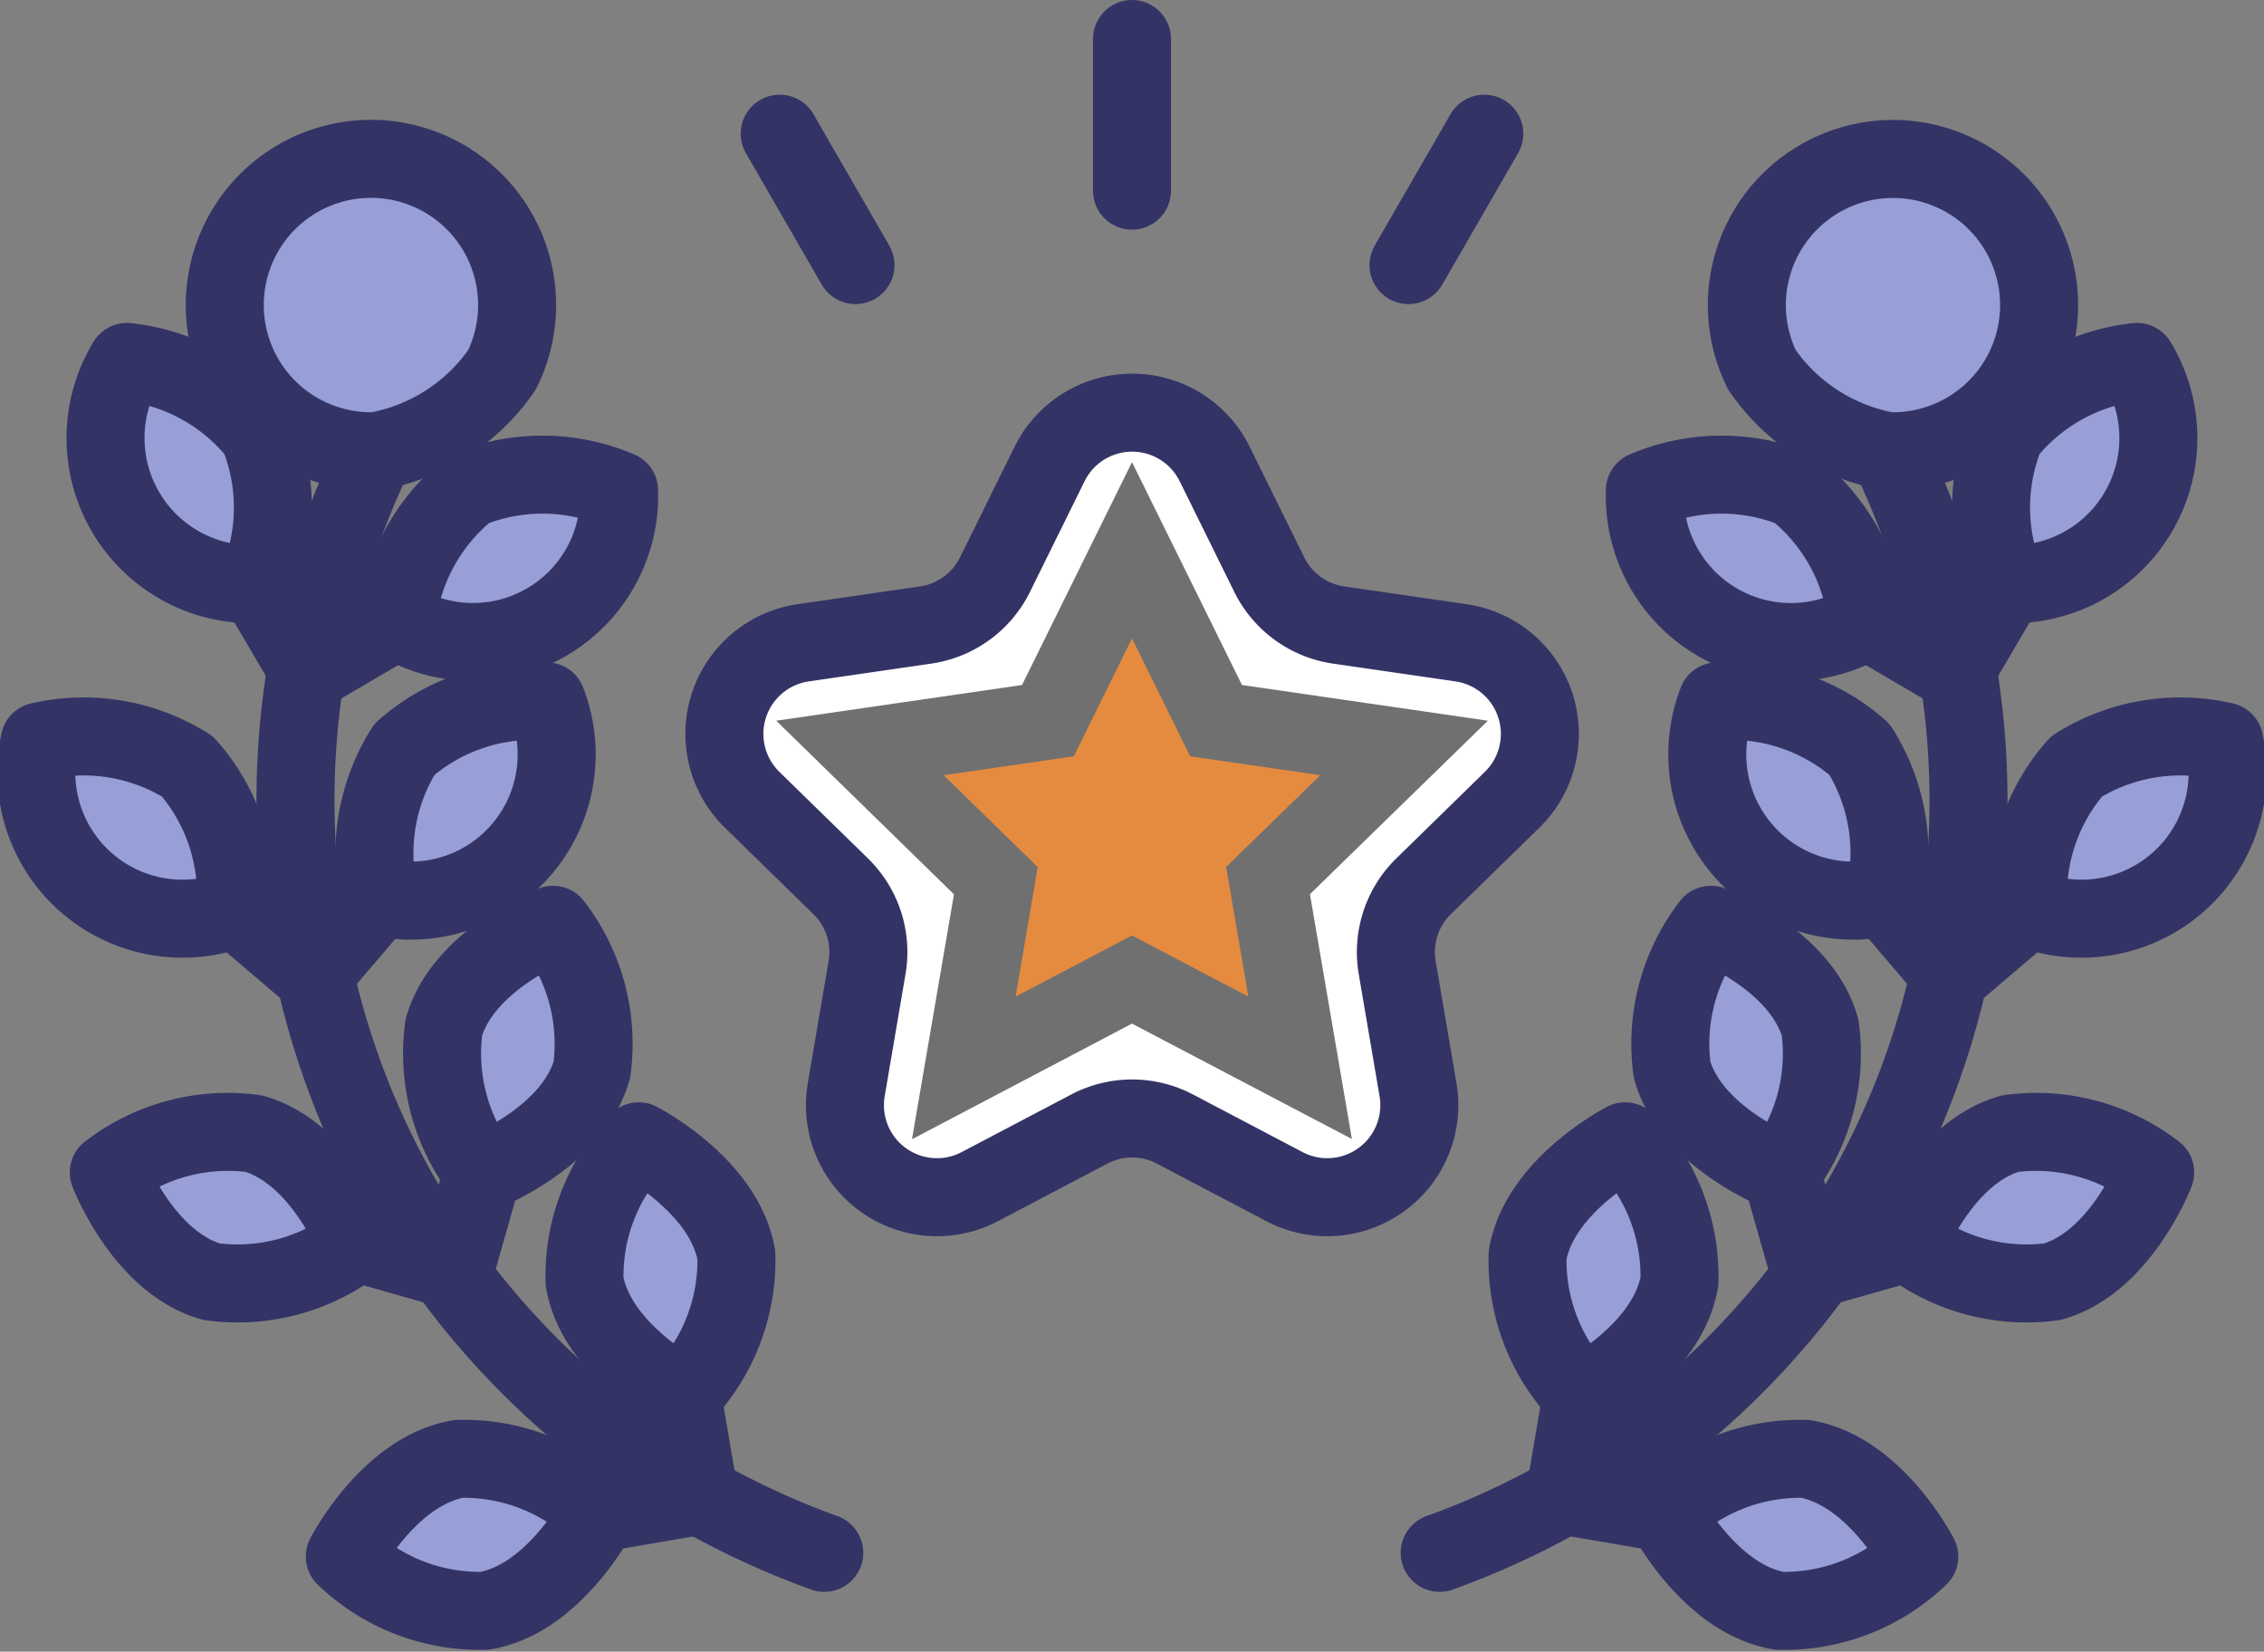 <svg xmlns="http://www.w3.org/2000/svg" width="43.538" height="31.758" viewBox="0 0 43.538 31.758">
  <rect x="0" y="0" width="43.538" height="31.758" fill="#808080" stroke="none"/>
  <g id="그룹_7258" data-name="그룹 7258" transform="translate(-469.575 -323.097)">
    <g id="그룹_7165" data-name="그룹 7165" transform="translate(-16.39 218.783)">
      <line id="선_232" data-name="선 232" y1="2.916" transform="translate(507.734 105.064)" fill="none" stroke="#336" stroke-linecap="round" stroke-linejoin="round" stroke-width="1.5"/>
      <line id="선_233" data-name="선 233" y1="2.526" x2="1.458" transform="translate(513.051 106.885)" fill="none" stroke="#336" stroke-linecap="round" stroke-linejoin="round" stroke-width="1.5"/>
      <line id="선_234" data-name="선 234" x1="1.458" y1="2.526" transform="translate(500.959 106.885)" fill="none" stroke="#336" stroke-linecap="round" stroke-linejoin="round" stroke-width="1.5"/>
      <path id="패스_11454" data-name="패스 11454" d="M535.437,127.47l1.053,2.134a1.771,1.771,0,0,0,1.333.968l2.355.342a1.77,1.77,0,0,1,.981,3.019l-1.7,1.661a1.769,1.769,0,0,0-.509,1.566l.4,2.345a1.77,1.77,0,0,1-2.568,1.866l-2.106-1.107a1.769,1.769,0,0,0-1.647,0l-2.106,1.107a1.77,1.77,0,0,1-2.568-1.866l.4-2.345a1.768,1.768,0,0,0-.509-1.566l-1.7-1.661a1.77,1.77,0,0,1,.981-3.019l2.355-.342a1.77,1.77,0,0,0,1.333-.968l1.053-2.134A1.77,1.77,0,0,1,535.437,127.47Z" transform="translate(-26.116 -14.24)" fill="#fff" stroke="#336" stroke-linecap="round" stroke-linejoin="round" stroke-width="1.5"/>
      <path id="패스_11455" data-name="패스 11455" d="M539.031,142.653l-3.234,1.7.617-3.6L533.8,138.2l3.615-.525,1.617-3.276,1.617,3.276,3.615.525-2.616,2.55.617,3.6Z" transform="translate(-31.298 -19.504)" fill="#e58b3f" stroke="#707070" stroke-width="1.5" style="mix-blend-mode: darken;isolation: isolate"/>
      <g id="그룹_6781" data-name="그룹 6781" transform="translate(486.723 108.55)">
        <path id="패스_11456" data-name="패스 11456" d="M502.957,128.717a15.375,15.375,0,0,0,8.626,21.18" transform="translate(-496.49 -124.275)" fill="none" stroke="#336" stroke-linecap="round" stroke-linejoin="round" stroke-width="1.5"/>
        <g id="그룹_6777" data-name="그룹 6777" transform="translate(1.356 2.724)">
          <line id="선_235" data-name="선 235" x2="2.506" y2="4.273" transform="translate(1.32 1.694)" fill="#989ed6" stroke="#336" stroke-linecap="round" stroke-linejoin="round" stroke-width="1.5"/>
          <line id="선_236" data-name="선 236" x1="4.273" y2="2.506" transform="translate(3.825 3.461)" fill="#989ed6" stroke="#336" stroke-linecap="round" stroke-linejoin="round" stroke-width="1.5"/>
          <path id="패스_11457" data-name="패스 11457" d="M493.626,124.978a3.743,3.743,0,0,1-.025,2.885,2.811,2.811,0,0,1-2.506-4.272A3.744,3.744,0,0,1,493.626,124.978Z" transform="translate(-490.769 -123.591)" fill="#989ed6" stroke="#336" stroke-linecap="round" stroke-linejoin="round" stroke-width="1.5"/>
          <path id="패스_11458" data-name="패스 11458" d="M508.621,130.281a3.742,3.742,0,0,0-1.387,2.531,2.811,2.811,0,0,0,4.272-2.505A3.742,3.742,0,0,0,508.621,130.281Z" transform="translate(-501.715 -127.838)" fill="#989ed6" stroke="#336" stroke-linecap="round" stroke-linejoin="round" stroke-width="1.5"/>
        </g>
        <g id="그룹_6778" data-name="그룹 6778" transform="translate(0 9.246)">
          <line id="선_237" data-name="선 237" x2="3.768" y2="3.215" transform="translate(1.498 2.051)" fill="#989ed6" stroke="#336" stroke-linecap="round" stroke-linejoin="round" stroke-width="1.5"/>
          <line id="선_238" data-name="선 238" x1="3.215" y2="3.768" transform="translate(5.266 1.497)" fill="#989ed6" stroke="#336" stroke-linecap="round" stroke-linejoin="round" stroke-width="1.5"/>
          <path id="패스_11459" data-name="패스 11459" d="M489.573,145.663a3.743,3.743,0,0,1,.922,2.734,2.811,2.811,0,0,1-3.768-3.215A3.743,3.743,0,0,1,489.573,145.663Z" transform="translate(-486.723 -144.406)" fill="#989ed6" stroke="#336" stroke-linecap="round" stroke-linejoin="round" stroke-width="1.5"/>
          <path id="패스_11460" data-name="패스 11460" d="M506.53,143.977a3.744,3.744,0,0,0-.48,2.846,2.811,2.811,0,0,0,3.215-3.768A3.742,3.742,0,0,0,506.53,143.977Z" transform="translate(-499.51 -143.051)" fill="#989ed6" stroke="#336" stroke-linecap="round" stroke-linejoin="round" stroke-width="1.5"/>
        </g>
        <g id="그룹_6779" data-name="그룹 6779" transform="translate(1.334 13.546)">
          <line id="선_239" data-name="선 239" x2="4.764" y2="1.356" transform="translate(1.888 5.296)" fill="#989ed6" stroke="#336" stroke-linecap="round" stroke-linejoin="round" stroke-width="1.5"/>
          <line id="선_240" data-name="선 240" x1="1.356" y2="4.764" transform="translate(6.652 1.888)" fill="#989ed6" stroke="#336" stroke-linecap="round" stroke-linejoin="round" stroke-width="1.5"/>
          <path id="패스_11461" data-name="패스 11461" d="M493.491,167.7c1.315.374,1.976,2.1,1.976,2.1a3.742,3.742,0,0,1-2.788.747c-1.315-.374-1.976-2.1-1.976-2.1A3.742,3.742,0,0,1,493.491,167.7Z" transform="translate(-490.703 -163.684)" fill="#989ed6" stroke="#336" stroke-linecap="round" stroke-linejoin="round" stroke-width="1.5"/>
          <path id="패스_11462" data-name="패스 11462" d="M509.774,157.855a3.742,3.742,0,0,0,.747,2.788s1.728-.661,2.1-1.976a3.744,3.744,0,0,0-.747-2.788S510.148,156.54,509.774,157.855Z" transform="translate(-503.331 -155.879)" fill="#989ed6" stroke="#336" stroke-linecap="round" stroke-linejoin="round" stroke-width="1.5"/>
        </g>
        <g id="그룹_6780" data-name="그룹 6780" transform="translate(5.873 17.71)">
          <line id="선_241" data-name="선 241" y1="0.834" x2="4.882" transform="translate(1.935 6.817)" fill="#989ed6" stroke="#336" stroke-linecap="round" stroke-linejoin="round" stroke-width="1.5"/>
          <line id="선_242" data-name="선 242" x2="0.834" y2="4.882" transform="translate(5.983 1.935)" fill="#989ed6" stroke="#336" stroke-linecap="round" stroke-linejoin="round" stroke-width="1.5"/>
          <path id="패스_11463" data-name="패스 11463" d="M506.436,186.462a3.742,3.742,0,0,1,2.691,1.043s-.843,1.647-2.192,1.878a3.743,3.743,0,0,1-2.69-1.043S505.088,186.692,506.436,186.462Z" transform="translate(-504.245 -180.356)" fill="#989ed6" stroke="#336" stroke-linecap="round" stroke-linejoin="round" stroke-width="1.5"/>
          <path id="패스_11464" data-name="패스 11464" d="M517.942,170.993c.23,1.348,1.877,2.191,1.877,2.191a3.743,3.743,0,0,0,1.043-2.69c-.231-1.348-1.878-2.192-1.878-2.192A3.742,3.742,0,0,0,517.942,170.993Z" transform="translate(-513.332 -168.302)" fill="#989ed6" stroke="#336" stroke-linecap="round" stroke-linejoin="round" stroke-width="1.5"/>
        </g>
        <line id="선_243" data-name="선 243" y1="2.688" x2="1.278" transform="translate(6.469 1.752)" fill="#989ed6" stroke="#336" stroke-linecap="round" stroke-linejoin="round" stroke-width="1.5"/>
        <path id="패스_11465" data-name="패스 11465" d="M507.556,118.34a3.743,3.743,0,0,1-2.426,1.563,2.811,2.811,0,1,1,2.426-1.563Z" transform="translate(-498.661 -115.464)" fill="#989ed6" stroke="#336" stroke-linecap="round" stroke-linejoin="round" stroke-width="1.5"/>
      </g>
      <g id="그룹_6786" data-name="그룹 6786" transform="translate(513.651 108.55)">
        <path id="패스_11466" data-name="패스 11466" d="M575.691,128.717a15.374,15.374,0,0,1-8.626,21.18" transform="translate(-567.065 -124.275)" fill="none" stroke="#336" stroke-linecap="round" stroke-linejoin="round" stroke-width="1.5"/>
        <g id="그룹_6782" data-name="그룹 6782" transform="translate(3.946 2.724)">
          <line id="선_244" data-name="선 244" x1="2.506" y2="4.273" transform="translate(5.966 1.694)" fill="#989ed6" stroke="#336" stroke-linecap="round" stroke-linejoin="round" stroke-width="1.5"/>
          <line id="선_245" data-name="선 245" x2="4.273" y2="2.506" transform="translate(1.694 3.461)" fill="#989ed6" stroke="#336" stroke-linecap="round" stroke-linejoin="round" stroke-width="1.5"/>
          <path id="패스_11467" data-name="패스 11467" d="M598.929,124.978a3.742,3.742,0,0,0,.025,2.885,2.811,2.811,0,0,0,2.505-4.272A3.744,3.744,0,0,0,598.929,124.978Z" transform="translate(-591.995 -123.591)" fill="#989ed6" stroke="#336" stroke-linecap="round" stroke-linejoin="round" stroke-width="1.5"/>
          <path id="패스_11468" data-name="패스 11468" d="M581.724,130.281a3.743,3.743,0,0,1,1.387,2.531,2.811,2.811,0,0,1-4.273-2.505A3.743,3.743,0,0,1,581.724,130.281Z" transform="translate(-578.838 -127.838)" fill="#989ed6" stroke="#336" stroke-linecap="round" stroke-linejoin="round" stroke-width="1.5"/>
        </g>
        <g id="그룹_6783" data-name="그룹 6783" transform="translate(5.245 9.246)">
          <line id="선_246" data-name="선 246" x1="3.768" y2="3.215" transform="translate(4.582 2.051)" fill="#989ed6" stroke="#336" stroke-linecap="round" stroke-linejoin="round" stroke-width="1.5"/>
          <line id="선_247" data-name="선 247" x2="3.215" y2="3.768" transform="translate(1.368 1.497)" fill="#989ed6" stroke="#336" stroke-linecap="round" stroke-linejoin="round" stroke-width="1.5"/>
          <path id="패스_11469" data-name="패스 11469" d="M601.757,145.663a3.742,3.742,0,0,0-.923,2.734,2.811,2.811,0,0,0,3.768-3.215A3.742,3.742,0,0,0,601.757,145.663Z" transform="translate(-594.758 -144.406)" fill="#989ed6" stroke="#336" stroke-linecap="round" stroke-linejoin="round" stroke-width="1.5"/>
          <path id="패스_11470" data-name="패스 11470" d="M585.542,143.977a3.743,3.743,0,0,1,.48,2.846,2.811,2.811,0,0,1-3.215-3.768A3.742,3.742,0,0,1,585.542,143.977Z" transform="translate(-582.714 -143.051)" fill="#989ed6" stroke="#336" stroke-linecap="round" stroke-linejoin="round" stroke-width="1.5"/>
        </g>
        <g id="그룹_6784" data-name="그룹 6784" transform="translate(4.39 13.546)">
          <line id="선_248" data-name="선 248" x1="4.764" y2="1.356" transform="translate(2.717 5.296)" fill="#989ed6" stroke="#336" stroke-linecap="round" stroke-linejoin="round" stroke-width="1.5"/>
          <line id="선_249" data-name="선 249" x2="1.356" y2="4.764" transform="translate(1.361 1.888)" fill="#989ed6" stroke="#336" stroke-linecap="round" stroke-linejoin="round" stroke-width="1.5"/>
          <path id="패스_11471" data-name="패스 11471" d="M595.879,167.7c-1.315.374-1.976,2.1-1.976,2.1a3.742,3.742,0,0,0,2.788.747c1.316-.374,1.976-2.1,1.976-2.1A3.743,3.743,0,0,0,595.879,167.7Z" transform="translate(-589.298 -163.684)" fill="#989ed6" stroke="#336" stroke-linecap="round" stroke-linejoin="round" stroke-width="1.5"/>
          <path id="패스_11472" data-name="패스 11472" d="M583.089,157.855a3.744,3.744,0,0,1-.747,2.788s-1.729-.661-2.1-1.976a3.744,3.744,0,0,1,.747-2.788S582.714,156.54,583.089,157.855Z" transform="translate(-580.163 -155.879)" fill="#989ed6" stroke="#336" stroke-linecap="round" stroke-linejoin="round" stroke-width="1.5"/>
        </g>
        <g id="그룹_6785" data-name="그룹 6785" transform="translate(1.663 17.71)">
          <line id="선_250" data-name="선 250" x1="4.882" y1="0.834" transform="translate(0.74 6.817)" fill="#989ed6" stroke="#336" stroke-linecap="round" stroke-linejoin="round" stroke-width="1.5"/>
          <line id="선_251" data-name="선 251" x1="0.834" y2="4.882" transform="translate(0.74 1.935)" fill="#989ed6" stroke="#336" stroke-linecap="round" stroke-linejoin="round" stroke-width="1.5"/>
          <path id="패스_11473" data-name="패스 11473" d="M582.7,186.462a3.743,3.743,0,0,0-2.691,1.043s.843,1.647,2.192,1.878a3.744,3.744,0,0,0,2.691-1.043S584.047,186.692,582.7,186.462Z" transform="translate(-577.333 -180.356)" fill="#989ed6" stroke="#336" stroke-linecap="round" stroke-linejoin="round" stroke-width="1.5"/>
          <path id="패스_11474" data-name="패스 11474" d="M574.974,170.993c-.231,1.348-1.878,2.191-1.878,2.191a3.742,3.742,0,0,1-1.043-2.69c.23-1.348,1.877-2.192,1.877-2.192A3.743,3.743,0,0,1,574.974,170.993Z" transform="translate(-572.026 -168.302)" fill="#989ed6" stroke="#336" stroke-linecap="round" stroke-linejoin="round" stroke-width="1.5"/>
        </g>
        <line id="선_252" data-name="선 252" x1="1.278" y1="2.688" transform="translate(7.346 1.752)" fill="#989ed6" stroke="#336" stroke-linecap="round" stroke-linejoin="round" stroke-width="1.5"/>
        <path id="패스_11475" data-name="패스 11475" d="M585.12,118.34a3.744,3.744,0,0,0,2.426,1.563,2.81,2.81,0,1,0-2.426-1.563Z" transform="translate(-578.922 -115.464)" fill="#989ed6" stroke="#336" stroke-linecap="round" stroke-linejoin="round" stroke-width="1.5"/>
      </g>
    </g>
  </g>
</svg>
